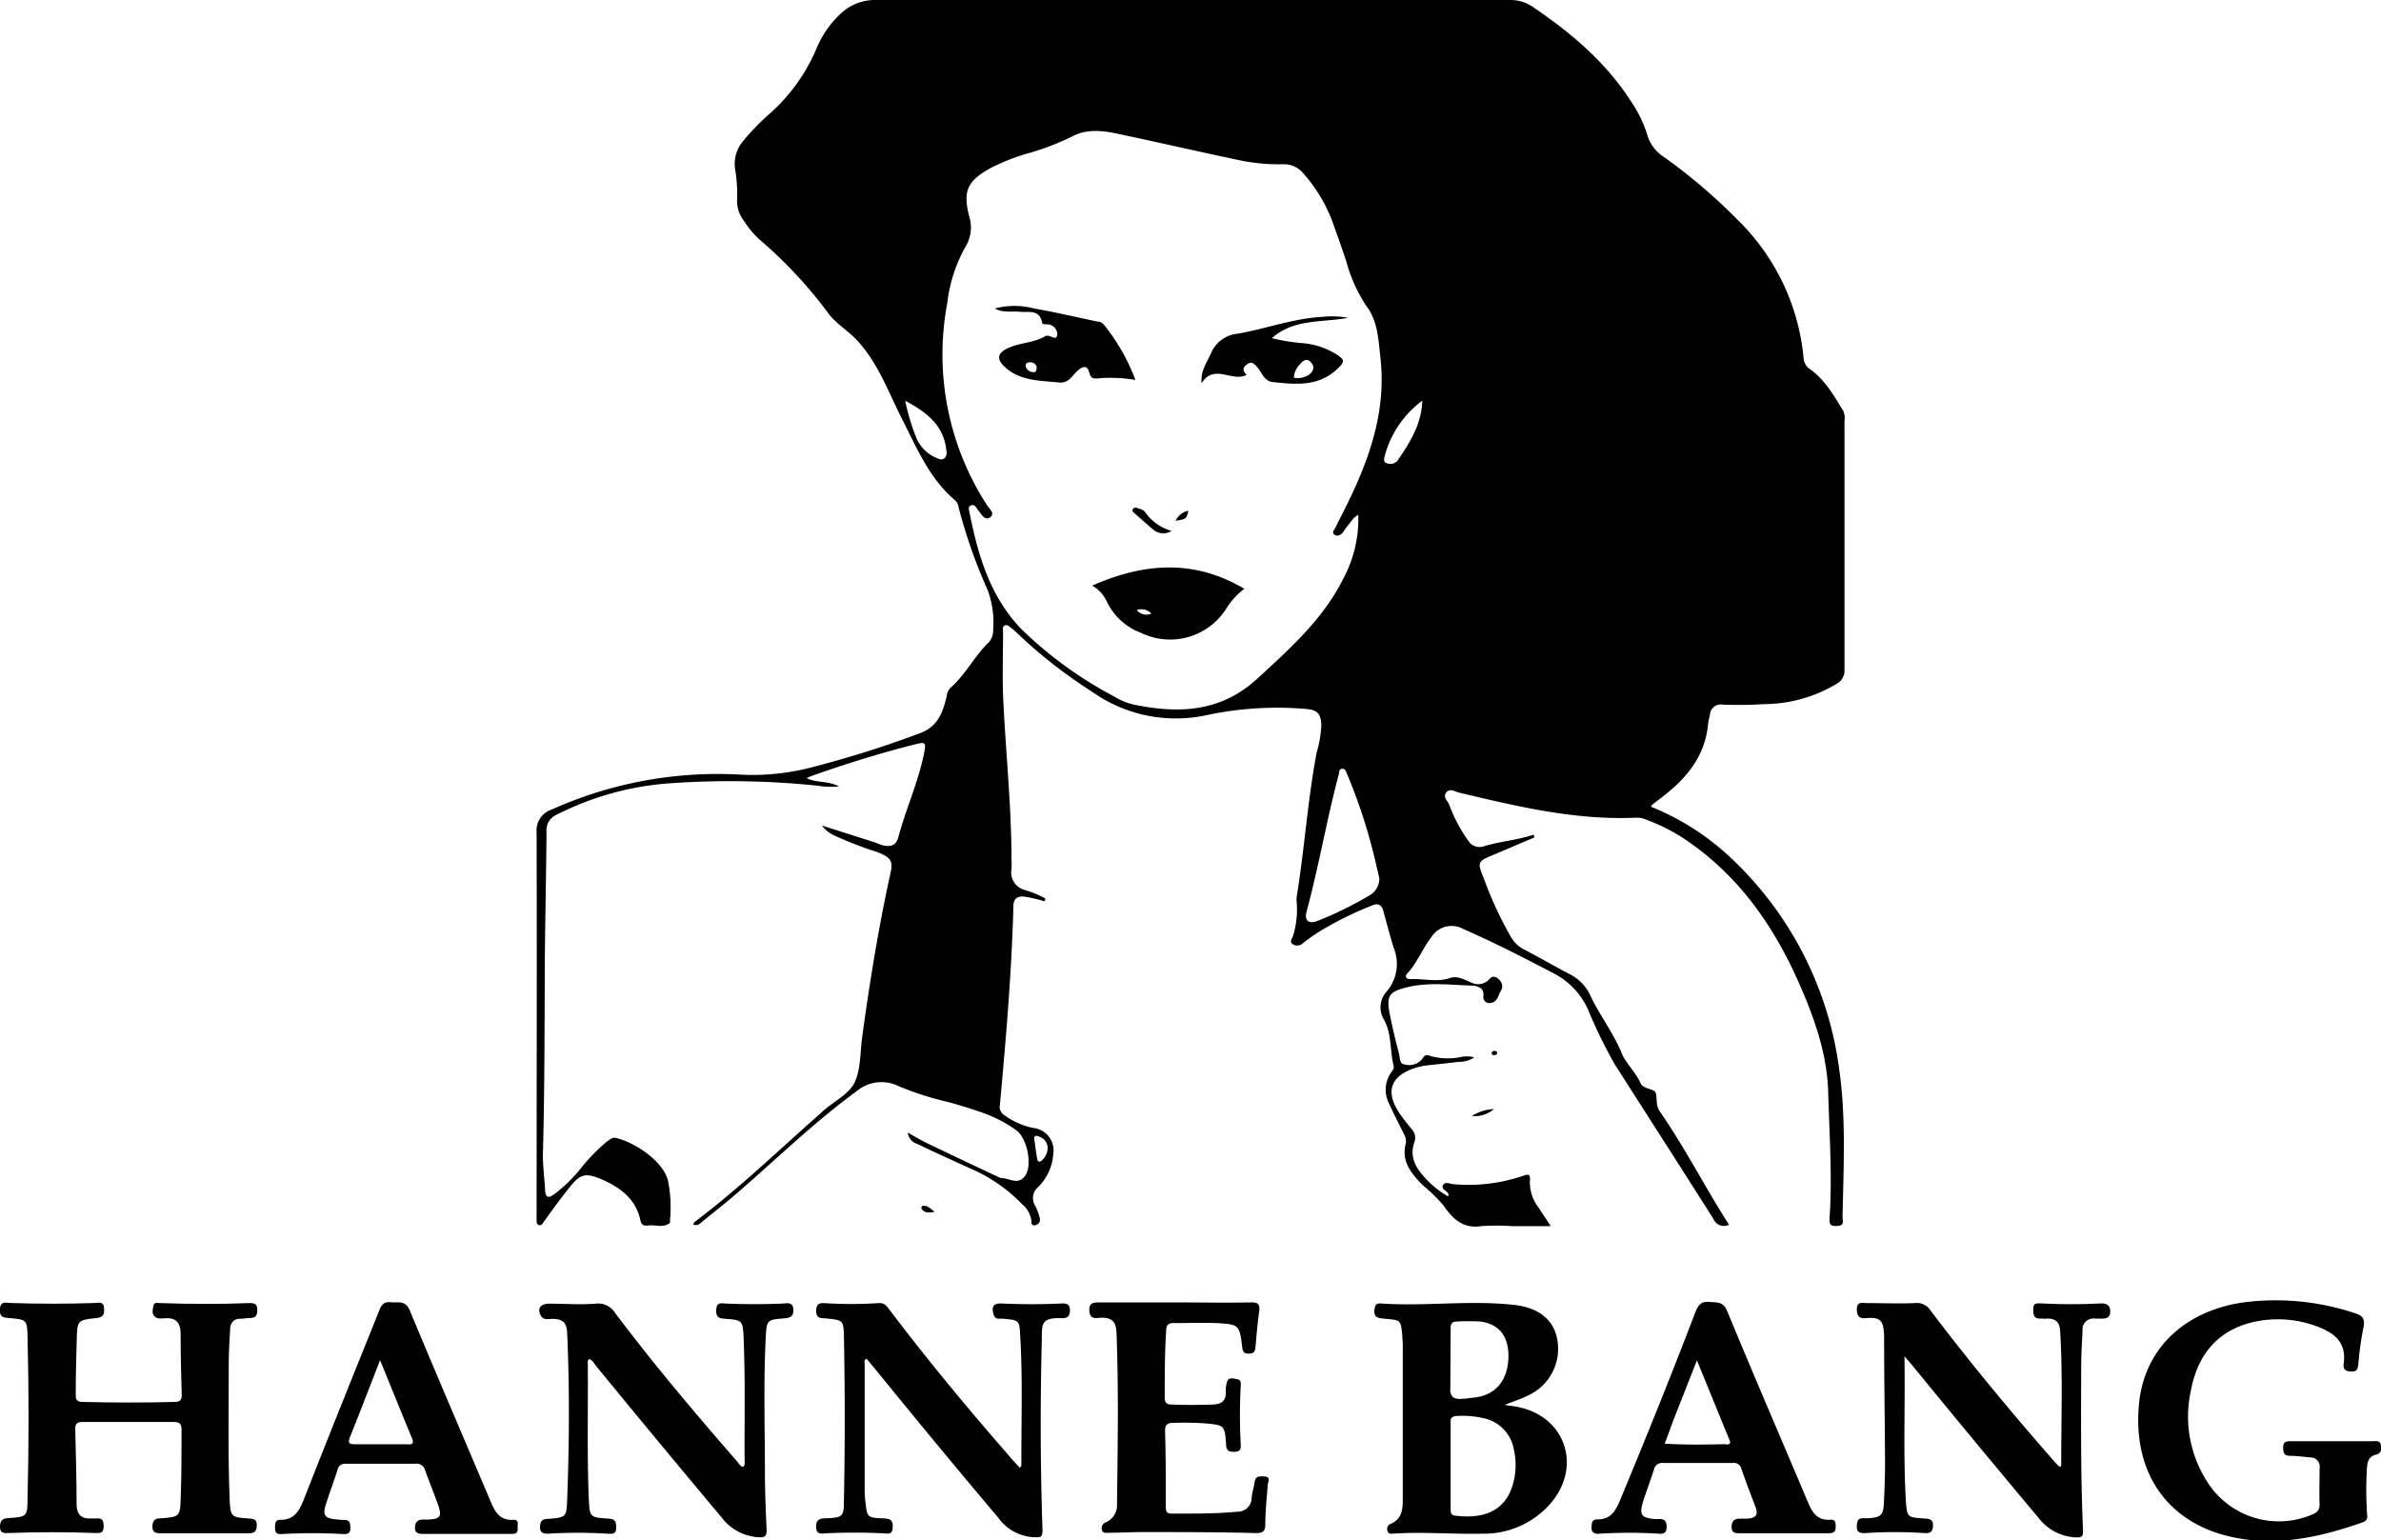 <svg id="Lag_1" data-name="Lag 1" xmlns="http://www.w3.org/2000/svg" viewBox="0 0 283.54 183.42"><title>hanne-bang-logo</title><path d="M193.58,486c-1.94-.12-2.06-.25-2.14-2.2-.22-5.44-.1-10.87-.11-16.31,0-1.32.09-2.64.16-3.95,0-.83.43-1.36,1.35-1.32.32,0,.64-.09,1-.08.79,0,.9-.41.89-1.06s-.44-.74-1-.72c-3.52.14-7,.12-10.55,0-.29,0-.71-.14-.81.29s-.21.93.09,1.27.85.28,1.26.25c1.37-.11,1.87.58,1.88,1.83,0,2.44.06,4.88.13,7.32,0,.64-.23.79-.83.81-3.68.1-7.35.09-11,0-.79,0-.81-.43-.79-1,0-2.16.06-4.32.12-6.48s.08-2.3,2.31-2.5c.85-.08,1-.46.94-1.15,0-.87-.64-.67-1.11-.65-3.32.11-6.63.11-10,0-.53,0-1.23-.31-1.29.73s.47,1,1.17,1.07c2,.17,2.07.21,2.12,2.2q.24,9.66,0,19.31c0,2.13-.12,2.17-2.28,2.3-.79.05-1,.34-1,1.1s.59.7,1.09.68c3.4-.12,6.8-.13,10.19,0,.54,0,1.05.09,1.06-.73s-.17-1.08-.93-1c-.19,0-.4,0-.59,0-1.16.06-1.69-.52-1.7-1.65,0-3-.09-6-.16-9,0-.61.19-.84.83-.84,3.64,0,7.28,0,10.92,0,.78,0,.92.31.91,1,0,2.68,0,5.36-.1,8-.07,2.28-.12,2.3-2.37,2.47-.71,0-1,.28-1,1s.44.78,1,.78c1.76,0,3.52,0,5.28,0h0c1.72,0,3.44,0,5.15,0,.75,0,1-.22,1-1S194.16,486.07,193.58,486Z" transform="translate(-164.09 -305.18)"/><path d="M290.41,460.41q-3.46.16-7,0c-1-.05-1.28.34-1,1.29.17.7.76.48,1.17.52,1.86.19,1.91.16,2,2,.31,5.16.12,10.32.14,15.47,0,.06-.07.12-.18.29-.49-.54-1-1.06-1.42-1.59-4.89-5.6-9.64-11.33-14.12-17.26-.32-.42-.6-.81-1.24-.77a50,50,0,0,1-6.59,0c-.7,0-.86.27-.89.92,0,1,.65.85,1.21.91,1.95.19,2.06.22,2.1,2.1q.19,9.76,0,19.55c0,2-.17,2.06-2.17,2.15-.76,0-1.19.2-1.14,1.1s.71.71,1.21.68q3.36-.15,6.72,0c.5,0,1.14.29,1.19-.67s-.36-1.07-1.12-1.1c-1.94-.09-1.94-.11-2.14-2.06a9.81,9.81,0,0,1-.08-1.08c0-5.08,0-10.16,0-15.24,0-.21-.13-.49.23-.63l1.14,1.37q7.18,8.85,14.53,17.55a5.54,5.54,0,0,0,4.18,2.33c.93.05,1.13,0,1.09-1q-.37-11.14-.08-22.31c.05-1.91-.28-2.89,2.43-2.77.73,0,.95-.35.92-1.05S290.94,460.38,290.41,460.41Z" transform="translate(-164.09 -305.18)"/><path d="M414.29,460.4a69.47,69.47,0,0,1-7.07,0c-.47,0-1-.13-1,.66s.08,1.18.92,1.14c.24,0,.48.05.72,0,1,0,1.49.39,1.56,1.48.33,5.35.12,10.71.13,16.07,0,0-.12.07-.21.12-.24-.26-.49-.51-.73-.78-5.08-5.81-10-11.73-14.66-17.9a1.89,1.89,0,0,0-1.81-.83c-1.91.08-3.83,0-5.75,0-.53,0-1.14-.23-1.18.71,0,.78.27,1.15,1,1.09,1.85-.16,2.23.21,2.25,2.45,0,5,.09,9.92.11,14.87,0,1.52-.06,3-.13,4.56s-.29,1.84-1.9,1.94a3.85,3.85,0,0,1-.48,0c-.84-.05-.84.49-.85,1.1s.5.7,1,.67a53.81,53.81,0,0,1,7.07,0c.83.06,1-.3,1-1s-.6-.71-1.09-.74c-1.95-.14-2-.13-2.14-2.07-.33-5.63-.07-11.26-.17-17.25l.94,1.09q7.43,9.1,15,18.12a5.91,5.91,0,0,0,4.41,2.36c.85.05.94-.15.91-.88-.28-6.55-.23-13.11-.21-19.67,0-1.35.1-2.71.16-4.07a1.3,1.3,0,0,1,1.51-1.43c.28,0,.56,0,.84,0,.71,0,1-.33.94-1S414.83,460.38,414.29,460.4Z" transform="translate(-164.09 -305.18)"/><path d="M257.23,460.42c-2.2.09-4.39.09-6.59,0-.54,0-1.22-.28-1.26.75s.48,1,1.17,1.07c1.95.15,2,.23,2.09,2.22.21,4.88.09,9.76.12,14.63,0,.26.09.56-.19.77-.36-.07-.49-.4-.69-.63-5-5.73-9.94-11.58-14.53-17.68a2.38,2.38,0,0,0-2.36-1.12c-1.83.14-3.67,0-5.51,0-1,0-1.44.54-1,1.39.28.6.9.43,1.38.42,1.16,0,1.72.38,1.77,1.67.3,6.63.25,13.26,0,19.89-.07,2.07-.15,2.1-2.3,2.26-.73,0-.92.33-.93,1s.47.79,1,.76a57.56,57.56,0,0,1,7,0c.5,0,1.06.16,1.07-.69s-.19-1.07-1-1.11c-2.13-.13-2.17-.21-2.26-2.31-.22-5.32-.08-10.63-.12-16,0-.23-.08-.48.15-.68.43.11.58.51.82.8q7.44,9.09,15,18.1a5.88,5.88,0,0,0,4.32,2.31c.91.07,1-.19,1-.94-.1-2.2-.19-4.39-.2-6.59,0-5.43-.18-10.87.1-16.3.11-2.05.18-2.07,2.19-2.23.76-.06,1.17-.27,1.09-1.14S257.73,460.4,257.23,460.42Z" transform="translate(-164.09 -305.18)"/><path d="M446.62,476.81c-1.59,0-3.19,0-4.79,0h-4.91c-.52,0-.93,0-.94.74s.18,1,.85,1,1.6.12,2.39.19a1.09,1.09,0,0,1,1.1,1.28c0,1.44-.06,2.88,0,4.32,0,.7-.34,1-.91,1.21A10.08,10.08,0,0,1,427,481.74a14.33,14.33,0,0,1-2-11c.77-4.07,3-7,7.2-8.07a13.22,13.22,0,0,1,7.67.42c2.07.74,3.66,1.84,3.32,4.41-.07.53,0,.94.74,1s.92-.14,1-.85a37.82,37.82,0,0,1,.61-4.38c.19-.93,0-1.37-.94-1.68a29.81,29.81,0,0,0-13.12-1.34c-6.54.83-12.08,5-12.69,12.35-.69,8.23,3.63,13.83,10.66,15.52,5.5,1.33,10.77.18,16-1.65.66-.24.55-.66.51-1.14a44.05,44.05,0,0,1,0-5.39c.05-.75.27-1.33,1.06-1.53a.79.79,0,0,0,.63-1C447.56,476.63,447,476.81,446.62,476.81Z" transform="translate(-164.09 -305.18)"/><path d="M314.67,481c-.51,0-1.06-.11-1.17.65s-.3,1.25-.36,1.88a1.64,1.64,0,0,1-1.65,1.67c-2.63.25-5.27.23-7.91.23-.66,0-.66-.41-.66-.88,0-3,0-6-.09-9,0-.71.29-.91.91-.92a37.45,37.45,0,0,1,3.82.05c2.33.22,2.37.19,2.54,2.5,0,.78.38.9,1,.89.83,0,.76-.53.73-1.06a65.84,65.84,0,0,1,0-6.59c0-.37.16-.89-.42-1-.39-.05-.95-.28-1.17.24a3.31,3.31,0,0,0-.17,1.3c0,1.06-.51,1.45-1.55,1.48-1.64.06-3.28.07-4.91,0-.63,0-.83-.26-.82-.87,0-2.63,0-5.27.17-7.91,0-.63.22-.94.91-.92,1.72,0,3.44-.06,5.15,0,2.65.17,2.67.22,3,2.87.07.53.2.78.78.77s.76-.24.8-.77c.12-1.4.23-2.8.43-4.18.13-.88-.06-1.18-1-1.15-3,.06-6,0-9,0s-6.07,0-9.11,0c-.81,0-1.17.18-1.1,1.06.09,1.07.93.77,1.44.76,1.28,0,1.74.51,1.79,1.79.26,6.8.14,13.59.06,20.39a2.22,2.22,0,0,1-1.33,2.19.73.73,0,0,0-.48.86c.11.51.53.38.87.38,1.4,0,2.79-.09,4.19-.08,4.44,0,8.88,0,13.32.12.82,0,1.09-.23,1.09-1.08,0-1.6.18-3.19.3-4.78C315.15,481.57,315.41,481.06,314.67,481Z" transform="translate(-164.09 -305.18)"/><path d="M342,437.25a5.32,5.32,0,0,0-2.63.83A3.49,3.49,0,0,0,342,437.25Z" transform="translate(-164.09 -305.18)"/><path d="M275.4,449.49c-.59-.45-.93-.82-1.49-.69a.39.39,0,0,0-.09.3C274.14,449.6,274.6,449.66,275.4,449.49Z" transform="translate(-164.09 -305.18)"/><path d="M342.38,430.53a.3.3,0,0,0-.38-.19c-.18,0-.31.15-.27.32s.22.19.38.16A.27.27,0,0,0,342.38,430.53Z" transform="translate(-164.09 -305.18)"/><path d="M369.5,406.69a30.63,30.63,0,0,0-8.8-5.44,1.05,1.05,0,0,1,.17-.27l1.14-.87c2.93-2.23,5.15-4.9,5.49-8.76a9.81,9.81,0,0,1,.22-1.05,1.3,1.3,0,0,1,1.55-1.21,47.51,47.51,0,0,0,4.92-.06,16.85,16.85,0,0,0,8.65-2.44,1.76,1.76,0,0,0,.9-1.66c0-9.87,0-19.75,0-29.63a2.15,2.15,0,0,0-.14-1.18c-1.11-1.8-2.15-3.67-3.92-4.94a1.72,1.72,0,0,1-.81-1.37,26.42,26.42,0,0,0-7.92-16.51,65.48,65.48,0,0,0-8.75-7.45,4.65,4.65,0,0,1-1.94-2.61,15.41,15.41,0,0,0-2-4.08c-3-4.63-7.09-8.07-11.59-11.13a4.71,4.71,0,0,0-2.79-.85q-37.78,0-75.59,0a5.9,5.9,0,0,0-4.11,1.65,11.79,11.79,0,0,0-2.85,4.11,21.53,21.53,0,0,1-5.71,7.89,29.29,29.29,0,0,0-3,3.1,4.24,4.24,0,0,0-1,3.33,18.35,18.35,0,0,1,.26,3.45,3.92,3.92,0,0,0,.81,2.79,11.22,11.22,0,0,0,1.75,2.12,53.2,53.2,0,0,1,8.32,8.91c.92,1.22,2.28,2,3.32,3.1,2.58,2.75,3.8,6.25,5.46,9.51,1.76,3.45,3.24,7.06,6.31,9.64a1.38,1.38,0,0,1,.4.84,62.47,62.47,0,0,0,3.45,9.82,10.92,10.92,0,0,1,.66,4.68,2.15,2.15,0,0,1-.53,1.56c-1.7,1.64-2.75,3.83-4.54,5.4a1.68,1.68,0,0,0-.46,1c-.46,1.9-1,3.62-3.23,4.43A123.49,123.49,0,0,1,261,396.49a27.83,27.83,0,0,1-8.5.95,48.25,48.25,0,0,0-22.77,4.17,2.59,2.59,0,0,0-1.74,2.67c.05,15.16,0,30.32,0,45.48v.72c0,.24,0,.51.28.59s.4-.14.58-.39c1-1.4,2-2.78,3.07-4.11,1.28-1.59,1.86-1.74,3.7-1,2.3,1,4.19,2.34,4.75,5,.12.53.47.61.89.55.87-.12,1.81.34,2.61-.31.05,0,0-.16,0-.24a16,16,0,0,0-.25-4.88c-.71-2.44-4.17-4.55-6.2-5-.41-.09-.68.18-1,.39a22.11,22.11,0,0,0-3.33,3.44,18.12,18.12,0,0,1-2.92,2.82c-.69.51-1.11.6-1.17-.47-.08-1.51-.3-3-.25-4.54.18-6.68.18-13.35.21-20,0-6,.17-12.07.21-18.11a2,2,0,0,1,1.17-2A35.23,35.23,0,0,1,244,398.45a101,101,0,0,1,17.48.3,10.2,10.2,0,0,0,2.53.09c-1.33-.72-2.66-.38-3.87-1,.36-.15.61-.26.87-.35,3.91-1.38,7.88-2.61,11.9-3.63,1.46-.37,1.49-.31,1.19,1.18-.69,3.34-2.12,6.45-3,9.73-.28,1.12-.92,1.28-1.85,1.08-.35-.08-.67-.25-1-.36l-6.28-2a3.82,3.82,0,0,0,1.61,1.25,45,45,0,0,0,4.92,1.89c1.76.69,2,1.06,1.56,2.86-1.38,6.33-2.41,12.71-3.29,19.12-.25,1.79-.16,3.71-.83,5.31s-2.67,2.43-4,3.72l-.09.08c-5,4.4-9.75,9-15.07,13-.07.06-.08.18-.14.29.57.22.87-.18,1.19-.44,1.49-1.21,3-2.4,4.44-3.66,4.6-4,8.94-8.22,13.87-11.81a4.57,4.57,0,0,1,4.94-.58,37.44,37.44,0,0,0,5.92,1.9c1.31.35,2.61.75,3.89,1.2a15.84,15.84,0,0,1,4.25,2.18c1.23.91,1.9,4,1.09,5.3s-1.88.4-2.85.38a1.35,1.35,0,0,1-.45-.16q-4.28-2-8.54-4.05c-.7-.34-1.36-.74-2.19-1.21a1.56,1.56,0,0,0,1.11,1.34c2.06,1,4.13,1.92,6.19,2.87a18.9,18.9,0,0,1,6.29,4.3,3.11,3.11,0,0,1,1.12,1.92c0,.33,0,.71.49.59a.66.66,0,0,0,.51-.83,6.31,6.31,0,0,0-.53-1.45,1.71,1.71,0,0,1,.34-2.26,6.12,6.12,0,0,0,1.8-3.95,2.69,2.69,0,0,0-2.43-3.09,9,9,0,0,1-3.37-1.5,1.19,1.19,0,0,1-.55-1.31c.71-7.84,1.39-15.68,1.6-23.55,0-1,.52-1.28,1.34-1.18a19.65,19.65,0,0,1,2,.44c.25.13.47.19.45-.23a12.32,12.32,0,0,0-2.42-1,2.16,2.16,0,0,1-1.6-2.48,9.58,9.58,0,0,0,0-1.2c0-6.52-.72-13-1-19.5-.09-2.52,0-5,0-7.56,0-.26-.12-.6.19-.76s.59.14.83.33a4.78,4.78,0,0,1,.54.47,58.84,58.84,0,0,0,9,7.06,17.26,17.26,0,0,0,13.56,2.84,40.41,40.41,0,0,1,12-.76c1.34.13,1.72.57,1.78,1.91a14.07,14.07,0,0,1-.56,3.3c-1.07,5.68-1.45,11.46-2.37,17.15a2.91,2.91,0,0,0,0,.72,10.56,10.56,0,0,1-.43,3.91c-.09.33-.52.76,0,1.05a1,1,0,0,0,1.23-.2,22.52,22.52,0,0,1,2.93-1.94,40.72,40.72,0,0,1,5.17-2.47c.77-.35,1.2-.16,1.42.65.4,1.46.78,2.93,1.23,4.37a5.05,5.05,0,0,1-.88,5.24,2.81,2.81,0,0,0-.25,3.36c.92,1.7.66,3.67,1.13,5.49.07.3-.16.52-.31.75a3.58,3.58,0,0,0-.27,3.65c.47,1.05,1,2.07,1.52,3.12.25.54.65,1.09.49,1.7-.55,2.16.68,3.55,2,4.93a19.45,19.45,0,0,1,2.48,2.41c1.06,1.55,2.29,2.82,4.49,2.49a25.49,25.49,0,0,1,3.71,0h4.59c-.56-.86-1-1.51-1.42-2.17a5,5,0,0,1-1.07-3.13c.12-1.07-.27-.87-1-.63a20.1,20.1,0,0,1-8,.94c-.45,0-1.05-.38-1.34.1s.53.67.66,1.1c0,.05,0,.13-.08.23a11.16,11.16,0,0,1-2.77-2.25c-1.11-1.21-1.83-2.53-1.2-4.23a1.53,1.53,0,0,0-.37-1.55c-.41-.5-.81-1-1.18-1.51-2.11-2.89-1.4-4.91,2.05-5.87.19,0,.39-.1.58-.13,1.39-.16,2.78-.29,4.17-.47a3.16,3.16,0,0,0,1.87-.54,3.72,3.72,0,0,0-1.76,0,7.82,7.82,0,0,1-3.44-.14c-.5-.21-.7-.15-1,.33a2,2,0,0,1-2.06.67c-.68-.06-.58-.78-.7-1.24-.41-1.58-.8-3.17-1.11-4.77-.44-2.21-.06-2.69,2.16-3.21,2.62-.62,5.25-.23,7.88-.17.64.15,1.19.35,1.11,1.22a.72.72,0,0,0,.9.83c.77-.12.85-.85,1.15-1.39a1,1,0,0,0-.11-1.3c-.36-.43-.83-.62-1.22-.15a1.78,1.78,0,0,1-1.82.55c-.93-.31-1.81-1-2.85-.68-1.58.54-3.17.06-4.75.14-.49,0-.71-.3-.35-.69,1.18-1.27,1.78-2.93,2.84-4.28a2.84,2.84,0,0,1,3.81-1c3.66,1.6,7.21,3.42,10.75,5.27a9,9,0,0,1,4.1,4.3,58.46,58.46,0,0,0,3.2,6.56c3.91,6.13,7.85,12.25,11.74,18.39a1.35,1.35,0,0,0,1.86.7c-2.85-4.45-5.24-9.16-8.24-13.49-.49-.71-.31-1.44-.46-2.12s-1.5-.45-1.85-1.27c-.58-1.33-1.74-2.31-2.26-3.62-1-2.4-2.57-4.41-3.67-6.72a5.32,5.32,0,0,0-2.31-2.52c-1.9-1-3.78-2.08-5.69-3.08a3.77,3.77,0,0,1-1.45-1.38,44.09,44.09,0,0,1-3.23-6.93c-.85-2.12-.85-2.12,1.3-3l4.69-2-.09-.32c-1.92.64-4,.8-5.87,1.36a1.58,1.58,0,0,1-1.93-.65,18.3,18.3,0,0,1-2.28-4.33c-.2-.44-.76-.88-.33-1.41s1-.12,1.44,0c7,1.67,14,3.35,21.29,3a2.72,2.72,0,0,1,1,.21,22.39,22.39,0,0,1,5.6,3c5.95,4.29,9.9,10.14,12.79,16.76,1.78,4.07,3.24,8.26,3.36,12.77.14,5,.5,10,.16,15,0,.55,0,.9.74.89s.9-.16.83-.81a9.61,9.61,0,0,1,0-1.2c.12-5.56.37-11.19-.42-16.65A42,42,0,0,0,369.5,406.69Zm-81.65,33.85a1.45,1.45,0,0,1,1,1.26,2,2,0,0,1-.71,1.58c-.33.3-.5.06-.55-.26-.12-.71-.21-1.42-.32-2.13C287.15,440.45,287.41,440.34,287.85,440.54Zm-11.28-80.8c-.38.34-.83,0-1.22-.14a4.53,4.53,0,0,1-2.24-2.53,27.42,27.42,0,0,1-1.23-4.17c2.49,1.34,4.45,2.8,4.87,5.61C276.82,359,276.91,359.44,276.57,359.74Zm50.53,52.11a42.18,42.18,0,0,1-6.12,3c-1,.39-1.59,0-1.3-1.09,1.46-5.42,2.41-11,3.84-16.39.06-.24,0-.62.41-.64s.47.39.59.66A65.1,65.1,0,0,1,328,408.29c.13.54.25,1.08.34,1.46A2.27,2.27,0,0,1,327.1,411.85Zm-3.24-45.32c-.23.46-.48.92-.69,1.39-.13.3-.56.67-.16.94s.83,0,1.11-.43.75-1,1.15-1.52a3.7,3.7,0,0,1,.57-.43,15,15,0,0,1-1.75,7.54c-2.39,4.84-6.32,8.34-10.22,11.93-4.39,4.06-9.38,4.24-14.76,3.14a8.13,8.13,0,0,1-2.4-1,47.6,47.6,0,0,1-11-8c-3.71-3.87-5.14-8.73-6.15-13.79-.06-.3-.27-.79.19-.94s.59.31.82.58c.39.45.8,1.31,1.44.84s-.18-1.06-.44-1.53a33,33,0,0,1-4.67-24,17.91,17.91,0,0,1,2.16-6.68,4.32,4.32,0,0,0,.47-3.53c-.82-3.15-.25-4.31,2.57-5.87a24.6,24.6,0,0,1,4.45-1.74,30.74,30.74,0,0,0,5.22-2c1.75-.94,3.65-.7,5.51-.3,4.75,1,9.5,2.1,14.26,3.1a23,23,0,0,0,5.35.51,3,3,0,0,1,2.47,1.16,18.33,18.33,0,0,1,3.62,6.29c.5,1.39,1,2.79,1.45,4.18a18,18,0,0,0,2.4,5.29c1.33,1.74,1.4,3.94,1.64,6.05C329.26,354.51,326.9,360.6,323.86,366.53Zm6.68-6.52a1.14,1.14,0,0,1-1.32.33c-.42-.13-.31-.57-.24-.82a12,12,0,0,1,4.48-6.62C333.38,355.68,332,357.86,330.54,360Z" transform="translate(-164.09 -305.18)"/><path d="M344.84,472.73c-.43-.09-.87-.13-1.57-.24,1.09-.44,2-.72,2.83-1.15a6.11,6.11,0,0,0,3.46-6.52c-.37-2.34-2.07-3.89-5.12-4.24-5.33-.6-10.69.2-16-.18-.45,0-.59.21-.66.65-.18,1.11.55,1.11,1.3,1.18,1.82.16,1.82.16,2,1.95,0,.39.06.79.06,1.19,0,6,0,12.07,0,18.1,0,1.31,0,2.59-1.48,3.2a.64.64,0,0,0-.34.82c.08.36.39.35.67.33,3.56-.25,7.11.09,10.66,0a10.48,10.48,0,0,0,8.07-3.58C352.52,479.84,350.54,473.88,344.84,472.73Zm-8-9.42c0-.48.19-.76.73-.75a22.86,22.86,0,0,1,2.87,0c2.23.33,3.33,1.82,3.28,4.25-.07,2.73-1.49,4.46-3.92,4.78-2.14.28-2.77.36-3-.67Zm7.42,18.6c-1,3.57-4,4.13-6.91,3.76-.44-.06-.5-.33-.51-.65v-10.8c.12-.28.37-.41.81-.42a11.18,11.18,0,0,1,3.21.29,4.6,4.6,0,0,1,3.5,3.68A8.29,8.29,0,0,1,344.26,481.91Z" transform="translate(-164.09 -305.18)"/><path d="M382,486.16c-1.61.09-2.16-1-2.68-2.24-3.18-7.54-6.43-15.05-9.55-22.61-.5-1.21-1.3-1-2.18-1.09s-1.29.39-1.59,1.18c-2.88,7.53-5.89,15-9,22.47-.53,1.28-1.14,2.27-2.7,2.25-.68,0-.66.5-.68,1s.32.74.82.71a57.36,57.36,0,0,1,7.3,0c.64,0,.81-.23.82-.84,0-1.16-.83-.86-1.42-.91-1.56-.14-1.86-.49-1.41-2,.4-1.3.9-2.56,1.31-3.85a1,1,0,0,1,1.12-.83h8.28a.9.9,0,0,1,1,.63c.53,1.54,1.11,3.08,1.7,4.6.38,1,0,1.34-1,1.4l-.84,0c-.64,0-1,.23-1,1s.53.74,1.05.74H381.9c.54,0,.8-.2.79-.78S382.64,486.12,382,486.16Zm-12.4-9c-2.38.05-4.77.1-7.27-.06.36-.94.68-1.83,1-2.71l2.84-7.21c1.35,3.3,2.58,6.34,3.83,9.37C370.25,477.09,370.1,477.19,369.62,477.2Z" transform="translate(-164.09 -305.18)"/><path d="M225.22,486.17c-1.76.11-2.26-1.14-2.81-2.43-3.17-7.49-6.4-15-9.51-22.48-.54-1.3-1.43-.91-2.32-1s-1.11.45-1.38,1.12c-3,7.45-6,14.89-8.92,22.34-.53,1.33-1.12,2.48-2.82,2.45-.61,0-.62.49-.62.95s.14.78.68.75a67.74,67.74,0,0,1,7.54,0c.47,0,.76-.14.75-.68s0-1-.7-1c-.36,0-.72-.05-1.07-.08-1.22-.12-1.53-.48-1.19-1.62.44-1.45,1-2.87,1.44-4.31.19-.6.57-.69,1.09-.69,2.72,0,5.43,0,8.15,0a1.06,1.06,0,0,1,1.18.76c.49,1.39,1.06,2.76,1.55,4.15s.23,1.66-1.15,1.74l-.6,0c-.68,0-1,.28-1,1s.6.71,1.09.71h10.3c.48,0,.9,0,.83-.7C225.72,486.73,225.92,486.13,225.22,486.17Zm-12.57-9c-2.11,0-4.22,0-6.33,0-.68,0-.82-.18-.56-.84,1.19-2.95,2.33-5.93,3.59-9.17,1.34,3.27,2.56,6.3,3.81,9.31C213.4,477.09,213.18,477.2,212.65,477.2Z" transform="translate(-164.09 -305.18)"/><path d="M299,365.81c-.14.23,0,.34.18.48.75.64,1.47,1.32,2.23,1.95a1.84,1.84,0,0,0,2.2.16,5.64,5.64,0,0,1-3.16-2.25c-.17-.26-.61-.34-.93-.48A.4.4,0,0,0,299,365.81Z" transform="translate(-164.09 -305.18)"/><path d="M305.6,366a2.18,2.18,0,0,0-1.52,1.2C305.3,367,305.4,367,305.6,366Z" transform="translate(-164.09 -305.18)"/><path d="M294.15,374.92a4.15,4.15,0,0,1,1.71,1.83,7.39,7.39,0,0,0,4.12,3.8,7.92,7.92,0,0,0,10.21-3,8.6,8.6,0,0,1,2.08-2.25C306.35,371.79,300.41,372.16,294.15,374.92Zm5.32,2.91a1.64,1.64,0,0,1,1.73.41A1.42,1.42,0,0,1,299.47,377.83Z" transform="translate(-164.09 -305.18)"/><path d="M294.83,350.24a17,17,0,0,1,4.47.19,23.5,23.5,0,0,0-3.81-6.65.93.93,0,0,0-.63-.29c-2.54-.53-5.07-1.13-7.62-1.57a9,9,0,0,0-4.68,0c1,.55,2,.29,3,.39s2.34-.34,2.63,1.32c0,.2.4.15.64.18A1.21,1.21,0,0,1,290,345c-.08.8-.72.17-1.12.16-.08,0-.18,0-.23,0-1.35.86-3,.8-4.42,1.43s-1.53,1.39-.36,2.4c1.82,1.58,4.12,1.51,6.34,1.74,1.16.12,1.55-.82,2.21-1.41s1.16-.62,1.38.21S294.35,350.24,294.83,350.24Zm-7.73-.75a.93.93,0,0,1-.86-.68c-.07-.35.2-.48.51-.49s.75.16.8.63C287.5,349.23,287.51,349.57,287.1,349.49Z" transform="translate(-164.09 -305.18)"/><path d="M321.61,342.91c-3.46.18-6.71,1.4-10.07,2a3.84,3.84,0,0,0-3.24,2.34c-.49,1.11-1.26,2.1-1.12,3.57,1.51-2.4,3.65-.08,5.37-1-.35-.36-.59-.72-.08-1.16.69-.59,1-.14,1.44.37s.73,1.54,1.75,1.65c2.79.29,5.51.59,7.83-1.7.8-.79.59-1,0-1.44a9.11,9.11,0,0,0-4-1.47,24,24,0,0,1-3.95-.62c2.69-2.34,5.88-1.83,9.09-2.42A10.41,10.41,0,0,0,321.61,342.91Zm-2.7,5.63c.37-.44.79-.75,1.3-.2s.26,1.06-.21,1.44a2.38,2.38,0,0,1-1.83.38A2.43,2.43,0,0,1,318.91,348.54Z" transform="translate(-164.09 -305.18)"/></svg>
